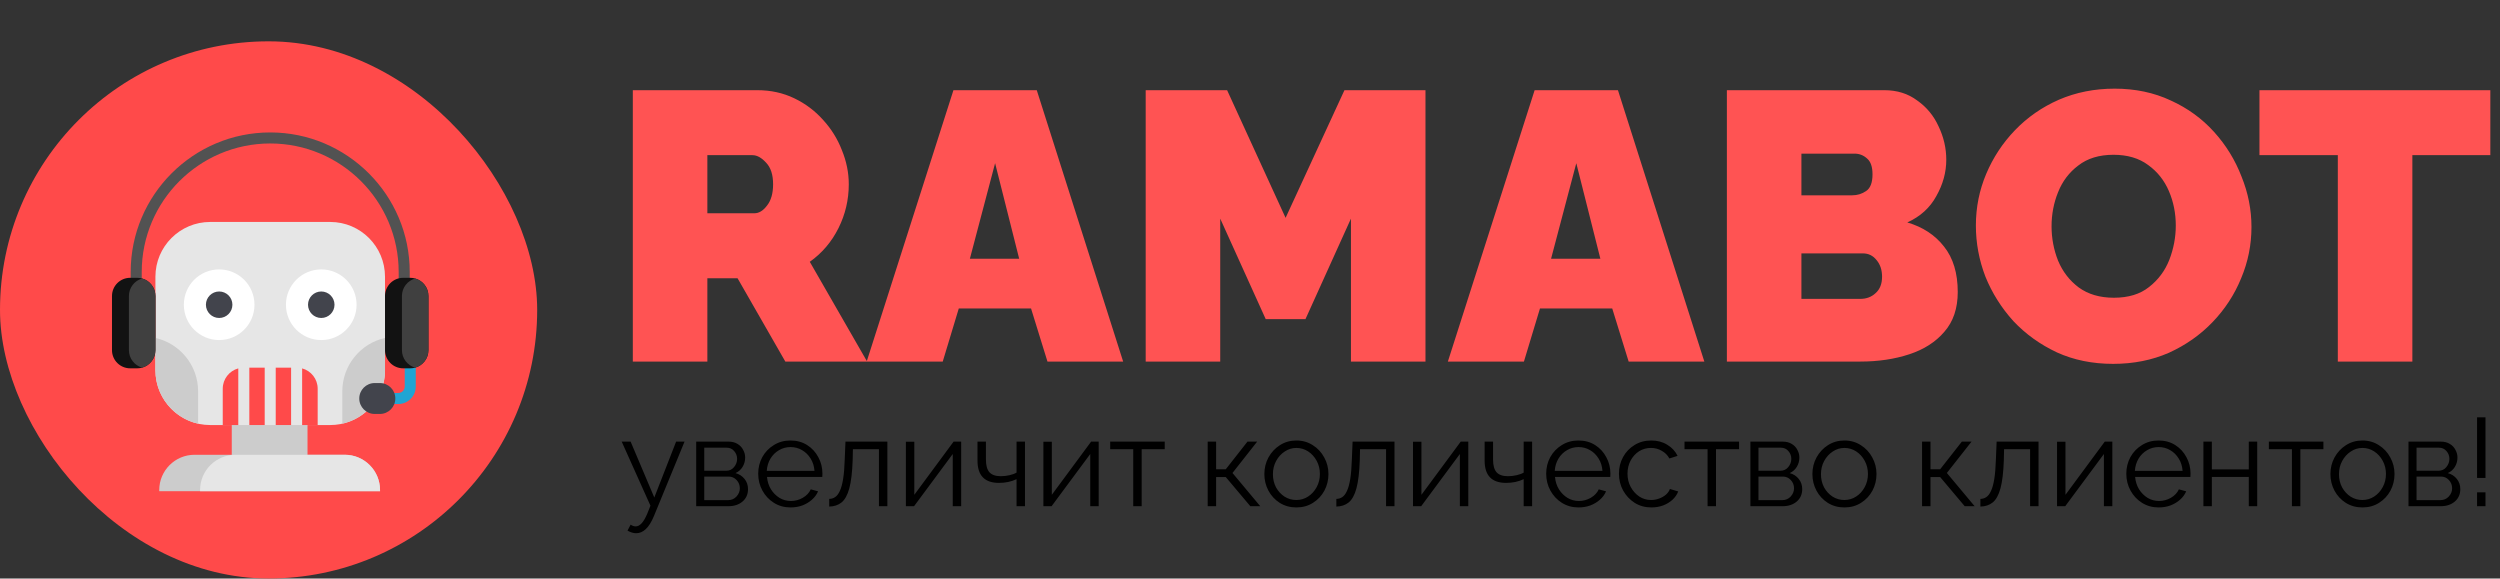 <svg width="242" height="56" viewBox="0 0 242 56" fill="none" xmlns="http://www.w3.org/2000/svg">
<rect x="0" y="0" width="242" height="56" fill="#333333" stroke="none"/>
<rect y="4" width="52" height="52" rx="26" fill="#FF4A4A"/>
<path d="M39.127 28.139C38.832 28.139 38.592 27.9 38.592 27.605V26.325C38.592 19.467 33.014 13.888 26.156 13.888C19.299 13.888 13.72 19.467 13.72 26.325V27.605C13.72 27.9 13.481 28.139 13.186 28.139C12.891 28.139 12.651 27.9 12.651 27.605V26.325C12.651 18.878 18.71 12.82 26.156 12.82C33.603 12.82 39.661 18.878 39.661 26.325V27.605C39.661 27.9 39.422 28.139 39.127 28.139Z" fill="#525252"/>
<path d="M38.555 39.109H37.199C36.904 39.109 36.665 38.87 36.665 38.575C36.665 38.28 36.904 38.041 37.199 38.041H38.555C38.899 38.041 39.178 37.761 39.178 37.417V34.586C39.178 34.291 39.417 34.051 39.713 34.051C40.008 34.051 40.247 34.291 40.247 34.586V37.417C40.247 38.35 39.488 39.109 38.555 39.109Z" fill="#20A5D3"/>
<path d="M22.435 39.438H29.767V45.729H22.435V39.438Z" fill="#CCCCCC"/>
<path d="M37.113 37.12C37.215 36.709 37.269 36.28 37.269 35.838V26.791C37.269 23.861 34.893 21.485 31.962 21.485H20.351C17.42 21.485 15.044 23.861 15.044 26.791V35.838C15.044 38.769 17.42 41.145 20.351 41.145H31.962C33.301 41.145 34.525 40.648 35.459 39.83" fill="#E6E6E6"/>
<path d="M19.178 37.889V41.014C16.811 40.48 15.044 38.366 15.044 35.838V32.712C17.41 33.245 19.178 35.36 19.178 37.889Z" fill="#CCCCCC"/>
<path d="M37.269 32.712V35.838C37.269 36.279 37.215 36.709 37.113 37.119L35.459 39.83C34.806 40.402 34.011 40.817 33.135 41.014V37.889C33.135 35.36 34.903 33.246 37.269 32.712Z" fill="#CCCCCC"/>
<path d="M24.634 29.499C24.634 31.387 23.103 32.918 21.215 32.918C19.326 32.918 17.796 31.387 17.796 29.499C17.796 27.61 19.326 26.079 21.215 26.079C23.103 26.079 24.634 27.61 24.634 29.499Z" fill="white"/>
<path d="M34.517 29.499C34.517 31.387 32.986 32.918 31.098 32.918C29.21 32.918 27.679 31.387 27.679 29.499C27.679 27.61 29.21 26.079 31.098 26.079C32.986 26.079 34.517 27.61 34.517 29.499Z" fill="white"/>
<path d="M21.215 30.78C20.508 30.78 19.933 30.205 19.933 29.498C19.933 28.791 20.508 28.216 21.215 28.216C21.922 28.216 22.497 28.791 22.497 29.498C22.497 30.205 21.922 30.78 21.215 30.78Z" fill="#42444C"/>
<path d="M31.098 30.78C30.391 30.78 29.816 30.205 29.816 29.498C29.816 28.791 30.391 28.216 31.098 28.216C31.805 28.216 32.38 28.791 32.38 29.498C32.38 30.205 31.805 30.78 31.098 30.78Z" fill="#42444C"/>
<path d="M24.135 35.589H25.622V41.145H24.135V35.589Z" fill="#FF4A4A"/>
<path d="M26.69 35.589H28.178V41.145H26.69V35.589Z" fill="#FF4A4A"/>
<path d="M29.246 35.66V41.145H30.751V37.628C30.751 36.687 30.113 35.895 29.246 35.66Z" fill="#FF4A4A"/>
<path d="M23.066 35.66C22.2 35.895 21.562 36.687 21.562 37.628V41.145H23.066V35.66Z" fill="#FF4A4A"/>
<path d="M15.044 28.652V33.895C15.044 34.701 14.502 35.381 13.762 35.588C13.61 35.632 13.45 35.654 13.284 35.654H12.6C11.629 35.654 10.841 34.866 10.841 33.895V28.652C10.841 27.68 11.629 26.892 12.6 26.892H13.284C13.45 26.892 13.61 26.915 13.762 26.958C14.502 27.166 15.044 27.845 15.044 28.652Z" fill="#121212"/>
<path d="M15.044 28.652V33.895C15.044 34.701 14.502 35.381 13.762 35.588C13.021 35.381 12.479 34.701 12.479 33.895V28.652C12.479 27.845 13.021 27.166 13.762 26.959C14.502 27.166 15.044 27.845 15.044 28.652Z" fill="#404040"/>
<path d="M41.472 28.652V33.895C41.472 34.701 40.93 35.381 40.19 35.588C40.038 35.632 39.878 35.654 39.712 35.654H39.029C38.057 35.654 37.269 34.866 37.269 33.895V28.652C37.269 27.68 38.057 26.892 39.029 26.892H39.712C39.878 26.892 40.038 26.915 40.19 26.958C40.93 27.166 41.472 27.845 41.472 28.652Z" fill="#121212"/>
<path d="M41.472 28.652V33.895C41.472 34.701 40.93 35.381 40.19 35.588C39.45 35.381 38.907 34.701 38.907 33.895V28.652C38.907 27.845 39.45 27.166 40.19 26.959C40.93 27.166 41.472 27.845 41.472 28.652Z" fill="#404040"/>
<path d="M36.273 37.079H36.772C37.598 37.079 38.268 37.749 38.268 38.575C38.268 39.401 37.598 40.071 36.772 40.071H36.273C35.447 40.071 34.777 39.401 34.777 38.575C34.777 37.749 35.447 37.079 36.273 37.079Z" fill="#42444C"/>
<path d="M36.787 47.438V47.547H15.415V47.438C15.415 45.552 16.945 44.022 18.832 44.022H33.37C35.257 44.022 36.787 45.552 36.787 47.438Z" fill="#CCCCCC"/>
<path d="M36.787 47.438V47.547H19.368V47.438C19.368 45.552 20.898 44.022 22.785 44.022H33.37C35.257 44.022 36.787 45.552 36.787 47.438Z" fill="#E6E6E6"/>
<path d="M61.257 35V8.73H73.319C74.602 8.73 75.786 8.989 76.871 9.507C77.956 10.025 78.894 10.728 79.683 11.616C80.472 12.479 81.077 13.454 81.496 14.539C81.94 15.624 82.162 16.722 82.162 17.832C82.162 19.337 81.829 20.755 81.163 22.087C80.497 23.419 79.572 24.504 78.388 25.343L83.938 35H76.02L71.395 26.934H68.472V35H61.257ZM68.472 20.644H73.023C73.467 20.644 73.874 20.397 74.244 19.904C74.639 19.411 74.836 18.72 74.836 17.832C74.836 16.919 74.614 16.229 74.17 15.76C73.726 15.267 73.282 15.02 72.838 15.02H68.472V20.644ZM92.293 8.73H100.359L108.721 35H101.395L99.804 29.857H92.811L91.257 35H83.894L92.293 8.73ZM98.657 25.047L96.326 15.797L93.884 25.047H98.657ZM130.772 35V21.162L126.369 30.893H122.521L118.118 21.162V35H110.903V8.73H118.784L124.445 21.088L130.143 8.73H137.987V35H130.772ZM148.552 8.73H156.618L164.98 35H157.654L156.063 29.857H149.07L147.516 35H140.153L148.552 8.73ZM154.916 25.047L152.585 15.797L150.143 25.047H154.916ZM189.51 28.266C189.51 29.845 189.079 31.127 188.215 32.114C187.377 33.101 186.242 33.828 184.811 34.297C183.381 34.766 181.802 35 180.075 35H167.162V8.73H182.406C183.64 8.73 184.7 9.063 185.588 9.729C186.501 10.37 187.192 11.209 187.66 12.245C188.154 13.281 188.4 14.354 188.4 15.464C188.4 16.673 188.08 17.844 187.438 18.979C186.822 20.114 185.884 20.965 184.626 21.532C186.131 21.976 187.315 22.753 188.178 23.863C189.066 24.973 189.51 26.441 189.51 28.266ZM174.377 14.872V18.905H179.298C179.792 18.905 180.236 18.769 180.63 18.498C181.05 18.227 181.259 17.684 181.259 16.87C181.259 16.155 181.087 15.649 180.741 15.353C180.396 15.032 179.989 14.872 179.52 14.872H174.377ZM182.184 26.786C182.184 26.145 182.012 25.614 181.666 25.195C181.321 24.751 180.877 24.529 180.334 24.529H174.377V28.932H180.075C180.667 28.932 181.161 28.747 181.555 28.377C181.975 28.007 182.184 27.477 182.184 26.786ZM204.548 35.222C202.55 35.222 200.737 34.852 199.109 34.112C197.481 33.347 196.075 32.336 194.891 31.078C193.732 29.795 192.832 28.365 192.19 26.786C191.574 25.183 191.265 23.53 191.265 21.828C191.265 20.077 191.598 18.412 192.264 16.833C192.93 15.254 193.855 13.848 195.039 12.615C196.248 11.357 197.666 10.37 199.294 9.655C200.947 8.94 202.748 8.582 204.696 8.582C206.694 8.582 208.507 8.964 210.135 9.729C211.763 10.469 213.157 11.48 214.316 12.763C215.476 14.046 216.364 15.489 216.98 17.092C217.622 18.671 217.942 20.299 217.942 21.976C217.942 23.703 217.609 25.355 216.943 26.934C216.302 28.513 215.377 29.931 214.168 31.189C212.984 32.422 211.578 33.409 209.95 34.149C208.322 34.864 206.522 35.222 204.548 35.222ZM198.591 21.902C198.591 23.061 198.801 24.171 199.22 25.232C199.664 26.293 200.33 27.156 201.218 27.822C202.131 28.488 203.266 28.821 204.622 28.821C206.028 28.821 207.163 28.476 208.026 27.785C208.914 27.094 209.568 26.219 209.987 25.158C210.407 24.073 210.616 22.963 210.616 21.828C210.616 20.644 210.394 19.534 209.95 18.498C209.506 17.462 208.84 16.623 207.952 15.982C207.064 15.316 205.942 14.983 204.585 14.983C203.204 14.983 202.069 15.328 201.181 16.019C200.293 16.685 199.64 17.548 199.22 18.609C198.801 19.645 198.591 20.743 198.591 21.902ZM241.064 15.02H233.516V35H226.301V15.02H218.716V8.73H241.064V15.02Z" fill="#FF5353"/>
<path d="M61.584 51.616C61.32 51.616 61.04 51.532 60.744 51.364L61.044 50.788C61.212 50.9 61.376 50.956 61.536 50.956C61.936 50.956 62.308 50.548 62.652 49.732L62.964 48.952L60.18 42.748H61.044L63.336 48.16L65.448 42.748H66.264L63.288 49.984C63.048 50.552 62.788 50.964 62.508 51.22C62.228 51.484 61.92 51.616 61.584 51.616ZM67.392 49V42.748H70.512C70.864 42.748 71.16 42.824 71.4 42.976C71.64 43.12 71.82 43.312 71.94 43.552C72.068 43.784 72.132 44.028 72.132 44.284C72.132 44.62 72.048 44.924 71.88 45.196C71.72 45.46 71.492 45.66 71.196 45.796C71.556 45.892 71.848 46.08 72.072 46.36C72.296 46.64 72.408 46.968 72.408 47.344C72.408 47.848 72.228 48.252 71.868 48.556C71.516 48.852 71.064 49 70.512 49H67.392ZM68.172 45.568H70.296C70.608 45.568 70.86 45.452 71.052 45.22C71.252 44.98 71.352 44.712 71.352 44.416C71.352 44.128 71.256 43.876 71.064 43.66C70.88 43.444 70.64 43.336 70.344 43.336H68.172V45.568ZM68.172 48.412H70.488C70.808 48.412 71.076 48.296 71.292 48.064C71.508 47.824 71.616 47.56 71.616 47.272C71.616 46.96 71.512 46.692 71.304 46.468C71.096 46.244 70.84 46.132 70.536 46.132H68.172V48.412ZM76.526 49.12C75.926 49.12 75.39 48.972 74.918 48.676C74.446 48.38 74.074 47.984 73.802 47.488C73.53 46.992 73.394 46.448 73.394 45.856C73.394 45.272 73.526 44.736 73.79 44.248C74.062 43.76 74.434 43.372 74.906 43.084C75.378 42.788 75.914 42.64 76.514 42.64C77.13 42.64 77.67 42.788 78.134 43.084C78.598 43.38 78.958 43.772 79.214 44.26C79.478 44.74 79.61 45.268 79.61 45.844C79.61 45.972 79.606 46.08 79.598 46.168H74.246C74.286 46.616 74.414 47.016 74.63 47.368C74.846 47.712 75.122 47.988 75.458 48.196C75.794 48.396 76.162 48.496 76.562 48.496C76.97 48.496 77.354 48.392 77.714 48.184C78.074 47.976 78.33 47.704 78.482 47.368L79.19 47.56C79.062 47.864 78.862 48.136 78.59 48.376C78.326 48.608 78.018 48.792 77.666 48.928C77.314 49.056 76.934 49.12 76.526 49.12ZM74.222 45.58H78.842C78.81 45.132 78.686 44.736 78.47 44.392C78.254 44.04 77.978 43.768 77.642 43.576C77.306 43.376 76.934 43.276 76.526 43.276C76.118 43.276 75.746 43.376 75.41 43.576C75.074 43.768 74.798 44.04 74.582 44.392C74.374 44.736 74.254 45.132 74.222 45.58ZM80.269 49.036V48.292C80.477 48.292 80.665 48.236 80.833 48.124C81.009 48.012 81.161 47.816 81.289 47.536C81.425 47.256 81.533 46.868 81.613 46.372C81.693 45.876 81.745 45.248 81.769 44.488L81.841 42.748H85.897V49H85.081V43.48H82.561L82.537 44.56C82.497 45.72 82.389 46.624 82.213 47.272C82.037 47.92 81.785 48.376 81.457 48.64C81.137 48.896 80.741 49.028 80.269 49.036ZM87.689 49V42.76H88.505V47.896L92.309 42.748H93.041V49H92.225V43.948L88.481 49H87.689ZM98.402 49V46.384C97.898 46.624 97.33 46.744 96.698 46.744C95.314 46.744 94.622 46.028 94.622 44.596V42.748H95.438V44.488C95.438 45.048 95.55 45.456 95.774 45.712C96.006 45.968 96.374 46.096 96.878 46.096C97.166 46.096 97.446 46.064 97.718 46C97.998 45.936 98.226 45.852 98.402 45.748V42.748H99.218V49H98.402ZM101.001 49V42.76H101.817V47.896L105.621 42.748H106.353V49H105.537V43.948L101.793 49H101.001ZM109.698 49V43.48H107.466V42.748H112.746V43.48H110.514V49H109.698ZM116.904 49V42.748H117.72V45.424H118.656L120.756 42.748H121.692L119.304 45.784L121.992 49H121.032L118.656 46.18H117.72V49H116.904ZM125.486 49.12C124.886 49.12 124.35 48.972 123.878 48.676C123.414 48.38 123.05 47.988 122.786 47.5C122.522 47.004 122.39 46.468 122.39 45.892C122.39 45.308 122.522 44.772 122.786 44.284C123.058 43.788 123.426 43.392 123.89 43.096C124.362 42.792 124.894 42.64 125.486 42.64C126.086 42.64 126.618 42.792 127.082 43.096C127.554 43.392 127.922 43.788 128.186 44.284C128.458 44.772 128.594 45.308 128.594 45.892C128.594 46.468 128.462 47.004 128.198 47.5C127.934 47.988 127.566 48.38 127.094 48.676C126.63 48.972 126.094 49.12 125.486 49.12ZM123.218 45.904C123.218 46.368 123.318 46.792 123.518 47.176C123.726 47.552 124.002 47.852 124.346 48.076C124.69 48.292 125.07 48.4 125.486 48.4C125.902 48.4 126.282 48.288 126.626 48.064C126.97 47.84 127.246 47.536 127.454 47.152C127.662 46.768 127.766 46.344 127.766 45.88C127.766 45.416 127.662 44.992 127.454 44.608C127.246 44.224 126.97 43.92 126.626 43.696C126.282 43.472 125.902 43.36 125.486 43.36C125.078 43.36 124.702 43.476 124.358 43.708C124.014 43.932 123.738 44.236 123.53 44.62C123.322 45.004 123.218 45.432 123.218 45.904ZM129.359 49.036V48.292C129.567 48.292 129.755 48.236 129.923 48.124C130.099 48.012 130.251 47.816 130.379 47.536C130.515 47.256 130.623 46.868 130.703 46.372C130.783 45.876 130.835 45.248 130.859 44.488L130.931 42.748H134.987V49H134.171V43.48H131.651L131.627 44.56C131.587 45.72 131.479 46.624 131.303 47.272C131.127 47.92 130.875 48.376 130.547 48.64C130.227 48.896 129.831 49.028 129.359 49.036ZM136.779 49V42.76H137.595V47.896L141.399 42.748H142.131V49H141.315V43.948L137.571 49H136.779ZM147.492 49V46.384C146.988 46.624 146.42 46.744 145.788 46.744C144.404 46.744 143.712 46.028 143.712 44.596V42.748H144.528V44.488C144.528 45.048 144.64 45.456 144.864 45.712C145.096 45.968 145.464 46.096 145.968 46.096C146.256 46.096 146.536 46.064 146.808 46C147.088 45.936 147.316 45.852 147.492 45.748V42.748H148.308V49H147.492ZM152.803 49.12C152.203 49.12 151.667 48.972 151.195 48.676C150.723 48.38 150.351 47.984 150.079 47.488C149.807 46.992 149.671 46.448 149.671 45.856C149.671 45.272 149.803 44.736 150.067 44.248C150.339 43.76 150.711 43.372 151.183 43.084C151.655 42.788 152.191 42.64 152.791 42.64C153.407 42.64 153.947 42.788 154.411 43.084C154.875 43.38 155.235 43.772 155.491 44.26C155.755 44.74 155.887 45.268 155.887 45.844C155.887 45.972 155.883 46.08 155.875 46.168H150.523C150.563 46.616 150.691 47.016 150.907 47.368C151.123 47.712 151.399 47.988 151.735 48.196C152.071 48.396 152.439 48.496 152.839 48.496C153.247 48.496 153.631 48.392 153.991 48.184C154.351 47.976 154.607 47.704 154.759 47.368L155.467 47.56C155.339 47.864 155.139 48.136 154.867 48.376C154.603 48.608 154.295 48.792 153.943 48.928C153.591 49.056 153.211 49.12 152.803 49.12ZM150.499 45.58H155.119C155.087 45.132 154.963 44.736 154.747 44.392C154.531 44.04 154.255 43.768 153.919 43.576C153.583 43.376 153.211 43.276 152.803 43.276C152.395 43.276 152.023 43.376 151.687 43.576C151.351 43.768 151.075 44.04 150.859 44.392C150.651 44.736 150.531 45.132 150.499 45.58ZM159.858 49.12C159.25 49.12 158.71 48.972 158.238 48.676C157.766 48.372 157.394 47.976 157.122 47.488C156.85 46.992 156.714 46.448 156.714 45.856C156.714 45.264 156.846 44.728 157.11 44.248C157.374 43.76 157.742 43.372 158.214 43.084C158.686 42.788 159.23 42.64 159.846 42.64C160.43 42.64 160.942 42.776 161.382 43.048C161.83 43.312 162.166 43.672 162.39 44.128L161.598 44.38C161.422 44.06 161.174 43.812 160.854 43.636C160.542 43.452 160.194 43.36 159.81 43.36C159.386 43.36 159.002 43.468 158.658 43.684C158.322 43.9 158.05 44.2 157.842 44.584C157.642 44.96 157.542 45.384 157.542 45.856C157.542 46.328 157.646 46.756 157.854 47.14C158.062 47.524 158.338 47.832 158.682 48.064C159.026 48.288 159.406 48.4 159.822 48.4C160.094 48.4 160.358 48.352 160.614 48.256C160.87 48.16 161.09 48.032 161.274 47.872C161.458 47.704 161.582 47.524 161.646 47.332L162.45 47.572C162.338 47.868 162.154 48.136 161.898 48.376C161.642 48.608 161.338 48.792 160.986 48.928C160.634 49.056 160.258 49.12 159.858 49.12ZM165.292 49V43.48H163.06V42.748H168.34V43.48H166.108V49H165.292ZM169.439 49V42.748H172.559C172.911 42.748 173.207 42.824 173.447 42.976C173.687 43.12 173.867 43.312 173.987 43.552C174.115 43.784 174.179 44.028 174.179 44.284C174.179 44.62 174.095 44.924 173.927 45.196C173.767 45.46 173.539 45.66 173.243 45.796C173.603 45.892 173.895 46.08 174.119 46.36C174.343 46.64 174.455 46.968 174.455 47.344C174.455 47.848 174.275 48.252 173.915 48.556C173.563 48.852 173.111 49 172.559 49H169.439ZM170.219 45.568H172.343C172.655 45.568 172.907 45.452 173.099 45.22C173.299 44.98 173.399 44.712 173.399 44.416C173.399 44.128 173.303 43.876 173.111 43.66C172.927 43.444 172.687 43.336 172.391 43.336H170.219V45.568ZM170.219 48.412H172.535C172.855 48.412 173.123 48.296 173.339 48.064C173.555 47.824 173.663 47.56 173.663 47.272C173.663 46.96 173.559 46.692 173.351 46.468C173.143 46.244 172.887 46.132 172.583 46.132H170.219V48.412ZM178.537 49.12C177.937 49.12 177.401 48.972 176.929 48.676C176.465 48.38 176.101 47.988 175.837 47.5C175.573 47.004 175.441 46.468 175.441 45.892C175.441 45.308 175.573 44.772 175.837 44.284C176.109 43.788 176.477 43.392 176.941 43.096C177.413 42.792 177.945 42.64 178.537 42.64C179.137 42.64 179.669 42.792 180.133 43.096C180.605 43.392 180.973 43.788 181.237 44.284C181.509 44.772 181.645 45.308 181.645 45.892C181.645 46.468 181.513 47.004 181.249 47.5C180.985 47.988 180.617 48.38 180.145 48.676C179.681 48.972 179.145 49.12 178.537 49.12ZM176.269 45.904C176.269 46.368 176.369 46.792 176.569 47.176C176.777 47.552 177.053 47.852 177.397 48.076C177.741 48.292 178.121 48.4 178.537 48.4C178.953 48.4 179.333 48.288 179.677 48.064C180.021 47.84 180.297 47.536 180.505 47.152C180.713 46.768 180.817 46.344 180.817 45.88C180.817 45.416 180.713 44.992 180.505 44.608C180.297 44.224 180.021 43.92 179.677 43.696C179.333 43.472 178.953 43.36 178.537 43.36C178.129 43.36 177.753 43.476 177.409 43.708C177.065 43.932 176.789 44.236 176.581 44.62C176.373 45.004 176.269 45.432 176.269 45.904ZM186.056 49V42.748H186.872V45.424H187.808L189.908 42.748H190.844L188.456 45.784L191.144 49H190.184L187.808 46.18H186.872V49H186.056ZM191.702 49.036V48.292C191.91 48.292 192.098 48.236 192.266 48.124C192.442 48.012 192.594 47.816 192.722 47.536C192.858 47.256 192.966 46.868 193.046 46.372C193.126 45.876 193.178 45.248 193.202 44.488L193.274 42.748H197.33V49H196.514V43.48H193.994L193.97 44.56C193.93 45.72 193.822 46.624 193.646 47.272C193.47 47.92 193.218 48.376 192.89 48.64C192.57 48.896 192.174 49.028 191.702 49.036ZM199.122 49V42.76H199.938V47.896L203.742 42.748H204.474V49H203.658V43.948L199.914 49H199.122ZM208.959 49.12C208.359 49.12 207.823 48.972 207.351 48.676C206.879 48.38 206.507 47.984 206.235 47.488C205.963 46.992 205.827 46.448 205.827 45.856C205.827 45.272 205.959 44.736 206.223 44.248C206.495 43.76 206.867 43.372 207.339 43.084C207.811 42.788 208.347 42.64 208.947 42.64C209.563 42.64 210.103 42.788 210.567 43.084C211.031 43.38 211.391 43.772 211.647 44.26C211.911 44.74 212.043 45.268 212.043 45.844C212.043 45.972 212.039 46.08 212.031 46.168H206.679C206.719 46.616 206.847 47.016 207.063 47.368C207.279 47.712 207.555 47.988 207.891 48.196C208.227 48.396 208.595 48.496 208.995 48.496C209.403 48.496 209.787 48.392 210.147 48.184C210.507 47.976 210.763 47.704 210.915 47.368L211.623 47.56C211.495 47.864 211.295 48.136 211.023 48.376C210.759 48.608 210.451 48.792 210.099 48.928C209.747 49.056 209.367 49.12 208.959 49.12ZM206.655 45.58H211.275C211.243 45.132 211.119 44.736 210.903 44.392C210.687 44.04 210.411 43.768 210.075 43.576C209.739 43.376 209.367 43.276 208.959 43.276C208.551 43.276 208.179 43.376 207.843 43.576C207.507 43.768 207.231 44.04 207.015 44.392C206.807 44.736 206.687 45.132 206.655 45.58ZM213.29 49V42.748H214.106V45.436H217.682V42.748H218.498V49H217.682V46.168H214.106V49H213.29ZM221.858 49V43.48H219.626V42.748H224.906V43.48H222.674V49H221.858ZM228.681 49.12C228.081 49.12 227.545 48.972 227.073 48.676C226.609 48.38 226.245 47.988 225.981 47.5C225.717 47.004 225.585 46.468 225.585 45.892C225.585 45.308 225.717 44.772 225.981 44.284C226.253 43.788 226.621 43.392 227.085 43.096C227.557 42.792 228.089 42.64 228.681 42.64C229.281 42.64 229.813 42.792 230.277 43.096C230.749 43.392 231.117 43.788 231.381 44.284C231.653 44.772 231.789 45.308 231.789 45.892C231.789 46.468 231.657 47.004 231.393 47.5C231.129 47.988 230.761 48.38 230.289 48.676C229.825 48.972 229.289 49.12 228.681 49.12ZM226.413 45.904C226.413 46.368 226.513 46.792 226.713 47.176C226.921 47.552 227.197 47.852 227.541 48.076C227.885 48.292 228.265 48.4 228.681 48.4C229.097 48.4 229.477 48.288 229.821 48.064C230.165 47.84 230.441 47.536 230.649 47.152C230.857 46.768 230.961 46.344 230.961 45.88C230.961 45.416 230.857 44.992 230.649 44.608C230.441 44.224 230.165 43.92 229.821 43.696C229.477 43.472 229.097 43.36 228.681 43.36C228.273 43.36 227.897 43.476 227.553 43.708C227.209 43.932 226.933 44.236 226.725 44.62C226.517 45.004 226.413 45.432 226.413 45.904ZM233.142 49V42.748H236.262C236.614 42.748 236.91 42.824 237.15 42.976C237.39 43.12 237.57 43.312 237.69 43.552C237.818 43.784 237.882 44.028 237.882 44.284C237.882 44.62 237.798 44.924 237.63 45.196C237.47 45.46 237.242 45.66 236.946 45.796C237.306 45.892 237.598 46.08 237.822 46.36C238.046 46.64 238.158 46.968 238.158 47.344C238.158 47.848 237.978 48.252 237.618 48.556C237.266 48.852 236.814 49 236.262 49H233.142ZM233.922 45.568H236.046C236.358 45.568 236.61 45.452 236.802 45.22C237.002 44.98 237.102 44.712 237.102 44.416C237.102 44.128 237.006 43.876 236.814 43.66C236.63 43.444 236.39 43.336 236.094 43.336H233.922V45.568ZM233.922 48.412H236.238C236.558 48.412 236.826 48.296 237.042 48.064C237.258 47.824 237.366 47.56 237.366 47.272C237.366 46.96 237.262 46.692 237.054 46.468C236.846 46.244 236.59 46.132 236.286 46.132H233.922V48.412ZM239.78 46.264V40.396H240.596V46.264H239.78ZM239.78 49V47.656H240.596V49H239.78Z" fill="black"/>
</svg>
